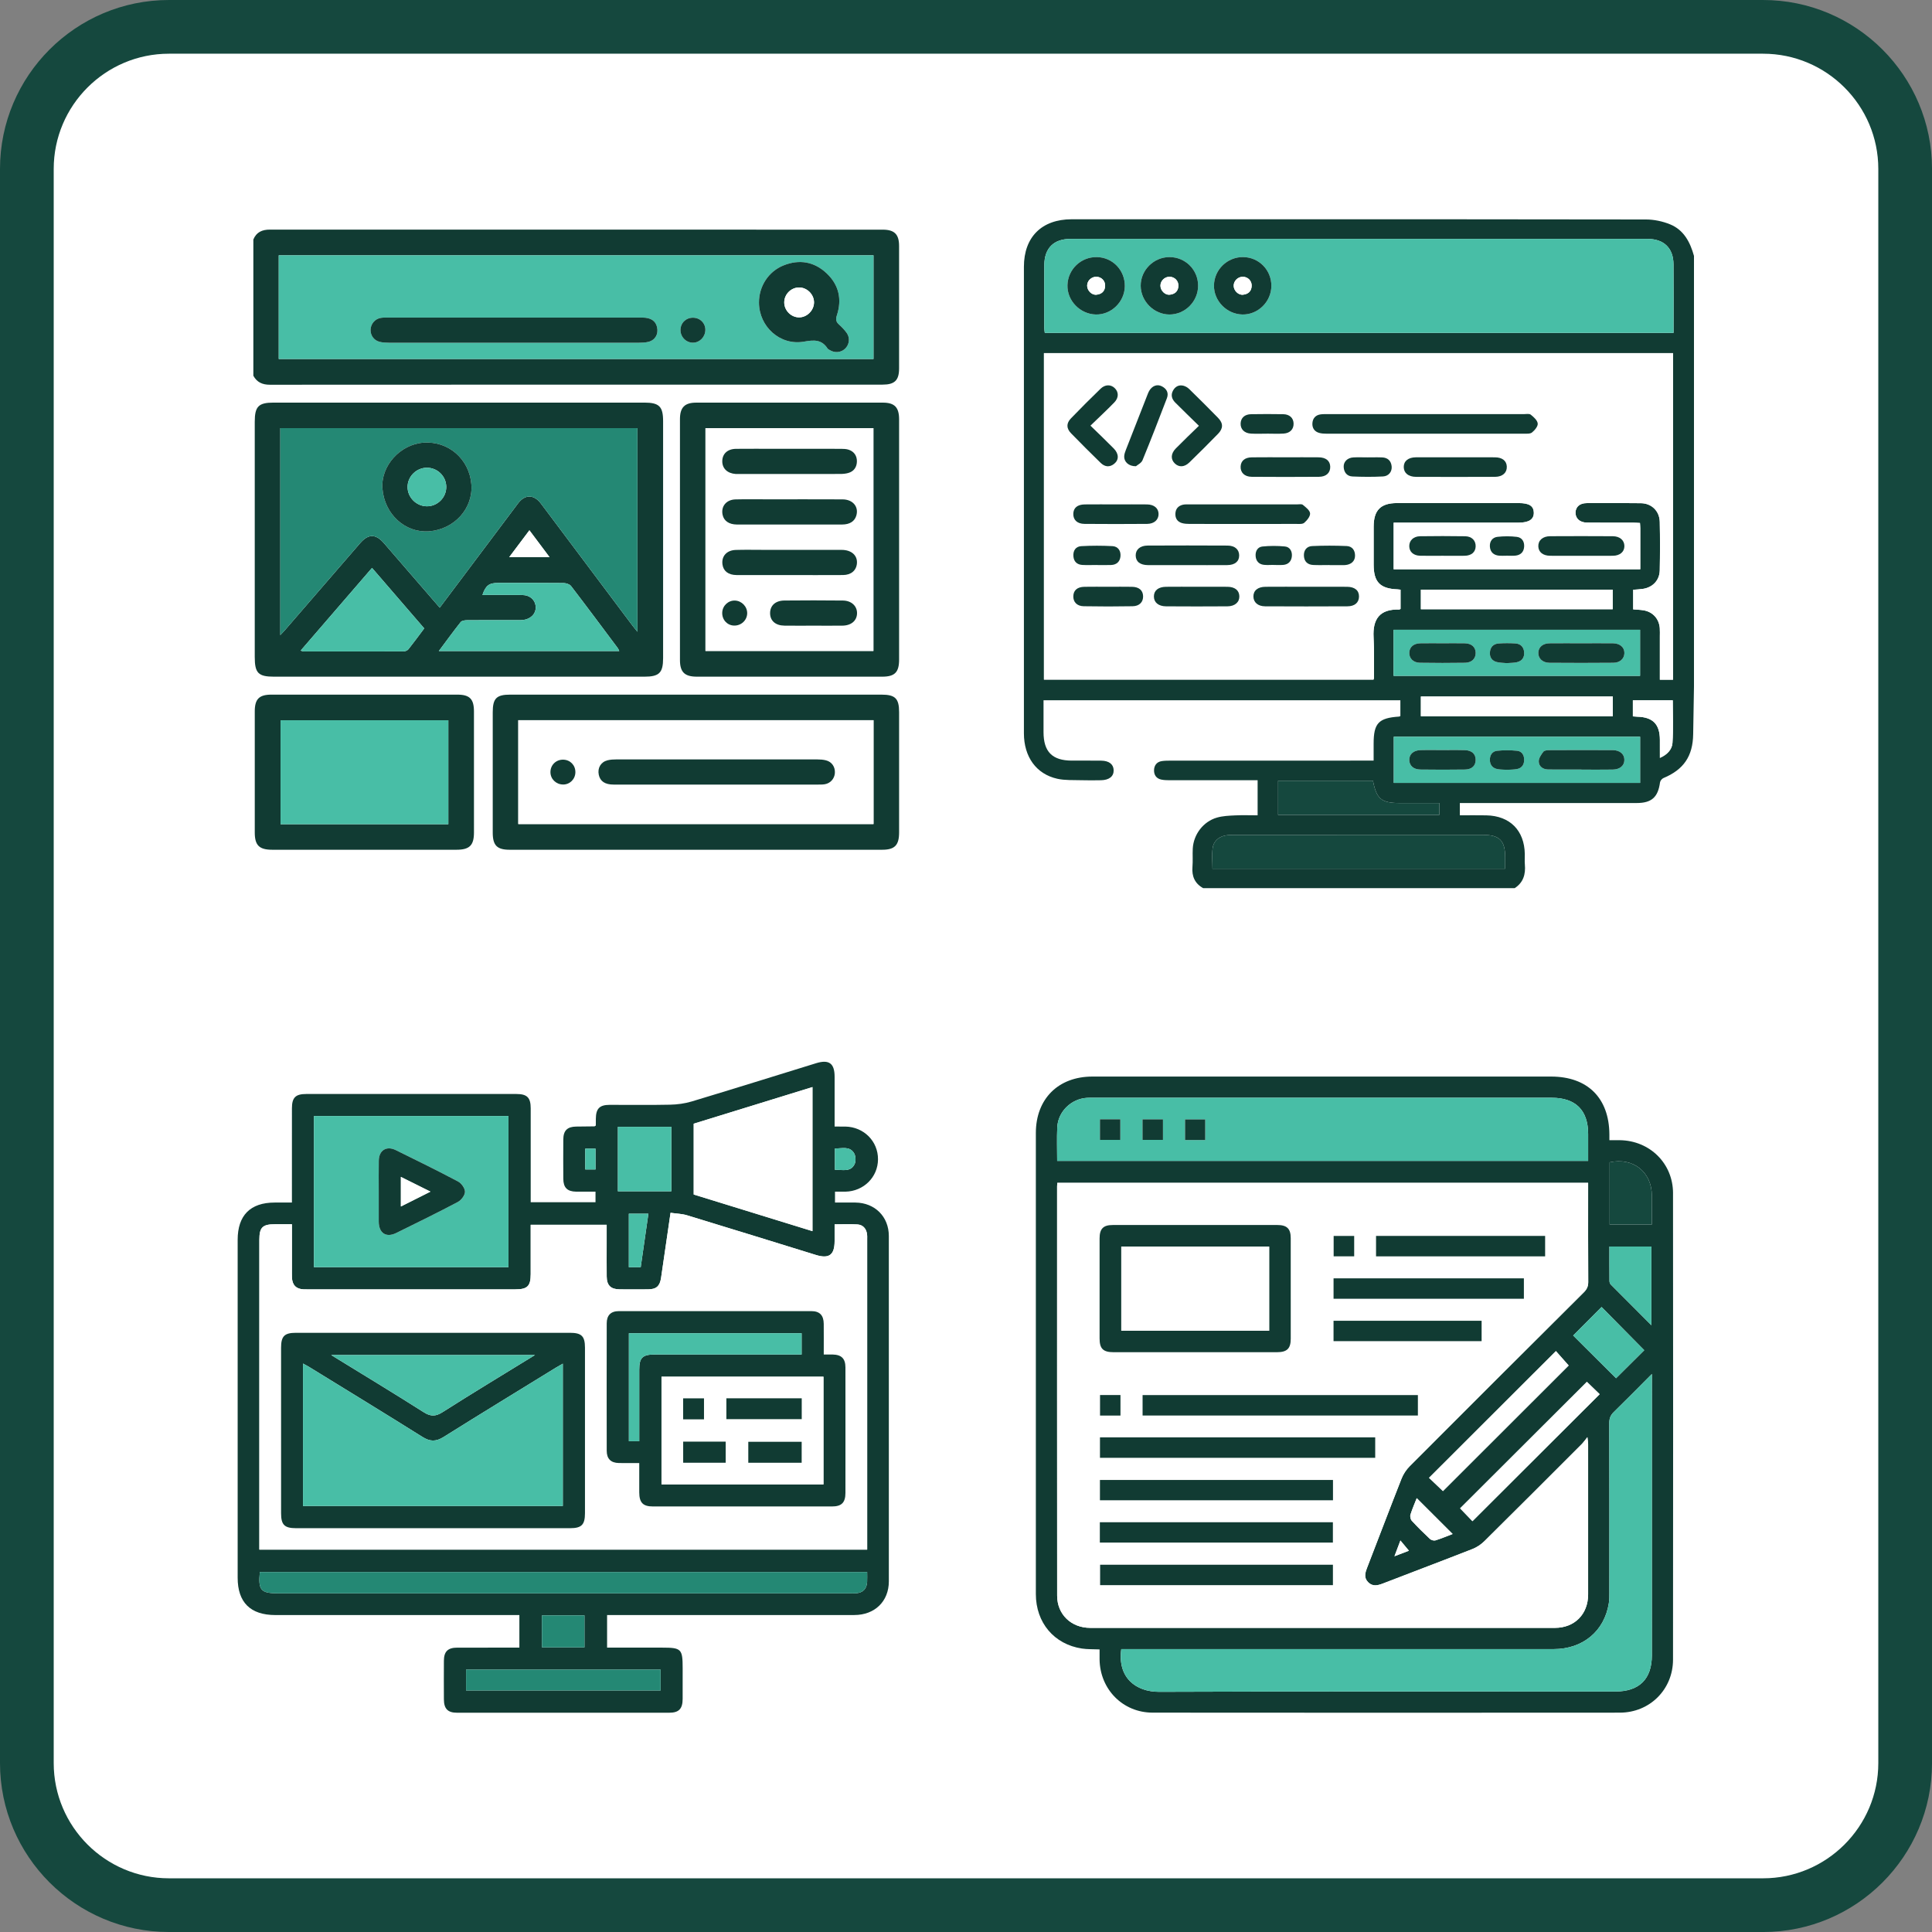 <?xml version="1.0" encoding="UTF-8"?>
<svg id="Layer_2" data-name="Layer 2" xmlns="http://www.w3.org/2000/svg" viewBox="0 0 1223.06 1223.06">
  <rect x="0" y="0" width="1223.06" height="1223.06" fill="#808080" stroke="none"/>
  <defs>
    <style>
      .cls-1 {
        fill: #248874;
      }

      .cls-1, .cls-2, .cls-3, .cls-4, .cls-5, .cls-6 {
        stroke-width: 0px;
      }

      .cls-2 {
        fill: #113b33;
      }

      .cls-4 {
        fill: #48bea6;
      }

      .cls-5 {
        fill: #fff;
      }

      .cls-6 {
        fill: #15483e;
      }
    </style>
  </defs>
  <g id="Layer_5" data-name="Layer 5">
    <g>
      <g>
        <rect class="cls-5" x="17" y="17" width="1189.06" height="1189.06" rx="89.96" ry="89.96"/>
        <path class="cls-6" d="M1116.11,1223.06H106.96c-58.98,0-106.96-47.98-106.96-106.96V106.96C0,47.98,47.98,0,106.96,0h1009.15c58.98,0,106.96,47.98,106.96,106.96v1009.15c0,58.98-47.98,106.96-106.96,106.96ZM106.96,34c-40.23,0-72.96,32.73-72.96,72.96v1009.15c0,40.23,32.73,72.96,72.96,72.96h1009.15c40.23,0,72.96-32.73,72.96-72.96V106.96c0-40.23-32.73-72.96-72.96-72.96H106.96Z"/>
      </g>
      <g>
        <g>
          <path class="cls-2" d="M1059.12,755.35c-.02-18.88-14.75-33.29-33.69-33.55-2.16-.03-4.33-.01-6.6-.01v-3.62c-.14-23.08-13.81-36.65-36.95-36.65-96.77-.01-193.55-.01-290.33,0-21.61,0-35.78,14.14-35.8,35.69-.02,29.5,0,59,0,88.5,0,67.81-.02,135.62,0,203.43.01,18.11,11.55,31.79,29.12,34.47,3.55.54,7.2.38,11.22.56,0,2.44-.03,4.39,0,6.35.25,18.89,14.7,33.66,33.57,33.67,98.6.09,197.2.09,295.8.01,18.91-.02,33.64-14.69,33.65-33.56.09-98.43.09-196.86,0-295.29ZM1018.84,789.11h26.58v49.85c-8.93-8.94-17.32-17.31-25.66-25.73-.52-.53-.88-1.47-.88-2.22-.07-7.24-.04-14.47-.04-21.9ZM1013.88,827.41c8.62,8.73,17.91,18.13,27.01,27.35-5.86,5.82-11.97,11.9-17.84,17.73-9-8.96-18.28-18.21-27.15-27.04,5.79-5.81,11.95-11.99,17.98-18.04ZM913.46,943.93c-2.94-2.81-5.96-5.68-8.81-8.39,26.85-26.82,53.56-53.5,80.32-80.23,2.66,3.01,5.5,6.2,8.08,9.12-26,25.98-52.78,52.72-79.59,79.5ZM919.59,971.1c-3.25,1.24-6.97,2.82-10.81,4.03-1.01.31-2.72-.13-3.51-.87-3.98-3.71-7.85-7.54-11.53-11.54-.79-.85-1.19-2.74-.84-3.87,1.16-3.7,2.74-7.28,3.97-10.44,7.49,7.47,15.02,14.99,22.72,22.69ZM1004.58,874.78c2.43,2.35,5.43,5.25,8.09,7.82-26.83,26.79-53.62,53.53-80.53,80.39-2.43-2.53-5.32-5.53-7.81-8.12,26.66-26.61,53.45-53.34,80.25-80.09ZM669.3,713.67c.46-9.96,8.81-18.06,18.8-18.68,1.4-.09,2.8-.05,4.2-.05h289.97c15.17,0,23.1,7.87,23.11,22.92.01,5.58,0,11.16,0,17.05h-336.14c0-7.28-.26-14.28.06-21.24ZM690.22,1030.53c-12.12,0-20.99-8.54-20.99-20.37-.06-86.4-.03-172.8-.03-259.2,0-.56.07-1.11.13-2.14h336.05v4.01c0,19.57-.05,39.14.06,58.72.02,2.75-.85,4.63-2.77,6.54-36.79,36.63-73.54,73.29-110.2,110.05-2.19,2.19-4.07,5.01-5.21,7.89-7.37,18.7-14.47,37.51-21.74,56.25-1.28,3.29-2.28,6.43.57,9.33,2.82,2.87,5.98,2.14,9.32.85,18.9-7.3,37.86-14.44,56.73-21.84,2.76-1.09,5.46-2.89,7.57-4.98,20.59-20.37,41.06-40.86,61.54-61.35,1.08-1.08,1.95-2.38,3.66-4.48.25,2.33.46,3.33.46,4.33.02,31.74.04,63.47,0,95.21-.02,12.56-8.55,21.17-21.06,21.18-98.03.03-196.06.03-294.09,0ZM891.92,981.69c-2.29.88-5.17,1.98-9.15,3.5,1.49-3.95,2.57-6.83,3.76-9.97,1.88,2.26,3.52,4.23,5.39,6.47ZM1045.73,875.1c0,57.6,0,115.21-.01,172.82,0,15.01-7.97,22.9-23.14,22.9-96.23,0-192.45-.19-288.68.2-14.83.06-26.57-8.94-24.07-27.05h5.18c89.5,0,179,.01,268.5,0,18.54,0,32.2-11.37,34.97-29.08.37-2.33.33-4.73.33-7.1.02-35.66.05-71.31-.05-106.97,0-2.89.8-4.92,2.87-6.94,7.81-7.61,15.45-15.4,24.1-24.08v5.31ZM1045.73,775.15h-26.75v-39.35c14.8-3.31,26.68,6.07,26.74,21.04.03,5.99.01,11.99.01,18.31Z"/>
          <path class="cls-5" d="M1004.91,909.81c-1.71,2.1-2.58,3.4-3.66,4.48-20.48,20.49-40.95,40.98-61.54,61.35-2.11,2.09-4.81,3.89-7.57,4.98-18.87,7.4-37.83,14.54-56.73,21.84-3.34,1.29-6.5,2.02-9.32-.85-2.85-2.9-1.85-6.04-.57-9.33,7.27-18.74,14.37-37.55,21.74-56.25,1.14-2.88,3.02-5.7,5.21-7.89,36.66-36.76,73.41-73.42,110.2-110.05,1.92-1.91,2.79-3.79,2.77-6.54-.11-19.58-.06-39.15-.06-58.72v-4.01h-336.05c-.06,1.03-.13,1.58-.13,2.14,0,86.4-.03,172.8.03,259.2,0,11.83,8.87,20.37,20.99,20.37,98.03.03,196.06.03,294.09,0,12.51,0,21.04-8.62,21.06-21.18.04-31.74.02-63.47,0-95.21,0-1-.21-2-.46-4.33ZM870.58,922.88h-174.24v-12.95h174.24v12.95ZM696.38,896.13v-13h12.94v13h-12.94ZM897.6,896.1h-174.28v-12.94h174.28v12.94ZM871.11,782.4h107.04v12.94h-107.04v-12.94ZM844.27,782.42h13v12.9h-13v-12.9ZM844.21,809.26h120.49v12.92h-120.49v-12.92ZM844.2,836.12h93.74v12.9h-93.74v-12.9ZM696.1,783.96c.01-6.08,2.32-8.46,8.3-8.46,34.74-.03,69.47-.02,104.21-.01,6.09.01,8.48,2.33,8.49,8.29.03,21.25.03,42.51.01,63.76-.01,6.2-2.37,8.47-8.74,8.48-17.36.02-34.73,0-52.1,0s-34.18.01-51.26,0c-6.65,0-8.91-2.2-8.91-8.72-.02-21.11-.02-42.22,0-63.34ZM696.26,963.66h147.53v12.87h-147.53v-12.87ZM843.81,1003.48h-147.38v-12.92h147.38v12.92ZM843.85,949.75h-147.53v-12.85h147.53v12.85Z"/>
          <path class="cls-4" d="M1045.73,869.79v5.31c0,57.6,0,115.21-.01,172.82,0,15.01-7.97,22.9-23.14,22.9-96.23,0-192.45-.19-288.68.2-14.83.06-26.57-8.94-24.07-27.05h5.18c89.5,0,179,.01,268.5,0,18.54,0,32.2-11.37,34.97-29.08.37-2.33.33-4.73.33-7.1.02-35.66.05-71.31-.05-106.97,0-2.89.8-4.92,2.87-6.94,7.81-7.61,15.45-15.4,24.1-24.08Z"/>
          <path class="cls-4" d="M1005.38,717.86c-.01-15.05-7.94-22.92-23.11-22.92h-289.97c-1.4,0-2.8-.04-4.2.05-9.99.62-18.34,8.72-18.8,18.68-.32,6.96-.06,13.96-.06,21.24h336.14c0-5.89.01-11.47,0-17.05ZM709.22,721.62h-12.89v-13.05h12.89v13.05ZM736.22,721.61h-12.95v-13h12.95v13ZM762.97,721.7h-12.77v-13.05h12.77v13.05Z"/>
          <path class="cls-5" d="M993.05,864.43c-26,25.98-52.78,52.72-79.59,79.5-2.94-2.81-5.96-5.68-8.81-8.39,26.85-26.82,53.56-53.5,80.32-80.23,2.66,3.01,5.5,6.2,8.08,9.12Z"/>
          <path class="cls-5" d="M1012.67,882.6c-26.83,26.79-53.62,53.53-80.53,80.39-2.43-2.53-5.32-5.53-7.81-8.12,26.66-26.61,53.45-53.34,80.25-80.09,2.43,2.35,5.43,5.25,8.09,7.82Z"/>
          <path class="cls-4" d="M1040.89,854.76c-5.86,5.82-11.97,11.9-17.84,17.73-9-8.96-18.28-18.21-27.15-27.04,5.79-5.81,11.95-11.99,17.98-18.04,8.62,8.73,17.91,18.13,27.01,27.35Z"/>
          <path class="cls-6" d="M1045.73,775.15h-26.75v-39.35c14.8-3.31,26.68,6.07,26.74,21.04.03,5.99.01,11.99.01,18.31Z"/>
          <path class="cls-4" d="M1045.42,789.11v49.85c-8.93-8.94-17.32-17.31-25.66-25.73-.52-.53-.88-1.47-.88-2.22-.07-7.24-.04-14.47-.04-21.9h26.58Z"/>
          <path class="cls-5" d="M919.59,971.1c-3.25,1.24-6.97,2.82-10.81,4.03-1.01.31-2.72-.13-3.51-.87-3.98-3.71-7.85-7.54-11.53-11.54-.79-.85-1.19-2.74-.84-3.87,1.16-3.7,2.74-7.28,3.97-10.44,7.49,7.47,15.02,14.99,22.72,22.69Z"/>
          <path class="cls-5" d="M891.92,981.69c-2.29.88-5.17,1.98-9.15,3.5,1.49-3.95,2.57-6.83,3.76-9.97,1.88,2.26,3.52,4.23,5.39,6.47Z"/>
          <path class="cls-2" d="M817.1,783.78c-.01-5.96-2.4-8.28-8.49-8.29-34.74-.01-69.47-.02-104.21.01-5.98,0-8.29,2.38-8.3,8.46-.02,21.12-.02,42.23,0,63.34,0,6.52,2.26,8.72,8.91,8.72,17.08.02,34.17,0,51.26,0s34.74.01,52.1,0c6.37-.01,8.73-2.28,8.74-8.48.02-21.25.02-42.51-.01-63.76ZM803.45,842.43h-93.62v-53.27h93.62v53.27Z"/>
          <rect class="cls-2" x="696.34" y="909.93" width="174.24" height="12.95"/>
          <rect class="cls-2" x="723.32" y="883.16" width="174.28" height="12.94"/>
          <rect class="cls-2" x="696.43" y="990.56" width="147.38" height="12.92"/>
          <rect class="cls-2" x="696.32" y="936.9" width="147.53" height="12.85"/>
          <rect class="cls-2" x="696.26" y="963.66" width="147.53" height="12.87"/>
          <rect class="cls-2" x="844.21" y="809.26" width="120.49" height="12.92"/>
          <rect class="cls-2" x="871.11" y="782.4" width="107.04" height="12.94"/>
          <rect class="cls-2" x="844.2" y="836.12" width="93.74" height="12.9"/>
          <rect class="cls-2" x="844.27" y="782.42" width="13" height="12.9"/>
          <rect class="cls-2" x="696.38" y="883.13" width="12.94" height="13"/>
          <rect class="cls-2" x="750.2" y="708.65" width="12.77" height="13.05"/>
          <rect class="cls-2" x="723.27" y="708.61" width="12.95" height="13"/>
          <rect class="cls-2" x="696.33" y="708.57" width="12.89" height="13.05"/>
          <rect class="cls-5" x="709.83" y="789.16" width="93.62" height="53.27"/>
        </g>
        <g>
          <path class="cls-2" d="M562.68,782.46c-.01-12.3-8.87-21.04-21.15-21.18-4.26-.05-8.52,0-12.93,0v-6.89c2.37,0,4.49.04,6.61,0,11.53-.25,20.53-9.18,20.61-20.43.09-11.46-8.96-20.56-20.68-20.78-2.21-.04-4.43-.01-6.79-.01,0-10.98.01-21.29,0-31.59-.01-8.44-3.56-11.03-11.71-8.51-26.21,8.09-52.39,16.28-78.66,24.19-4.43,1.34-9.2,1.97-13.83,2.07-12.74.28-25.48.08-38.22.1-6.4.02-8.68,2.37-8.73,8.86-.02,1.52-.01,3.05-.01,4.24-.62.39-.74.52-.86.52-3.86.05-7.72.06-11.59.13-5.62.09-8.1,2.53-8.14,8.14-.06,8.31-.06,16.61,0,24.91.04,5.62,2.53,8.08,8.14,8.16,4.09.05,8.19.01,12.25.01v6.67h-41.03v-4.95c0-18.18.01-36.36,0-54.55-.01-6.73-2.29-9.01-9.02-9.01-44.37-.01-88.74-.01-133.11,0-6.75,0-9.01,2.27-9.02,9-.02,18.33-.01,36.65-.01,54.98v4.74c-4.03,0-7.45-.01-10.87,0-15.44,0-23.48,8.09-23.48,23.6v213.89c0,15.65,8.07,23.64,23.88,23.65h154.46v20.62c-13.31,0-26.32-.03-39.33.01-5.94.01-8.41,2.43-8.45,8.27-.05,8.15-.04,16.32,0,24.48.03,5.93,2.45,8.45,8.27,8.45,44.8.03,89.61.03,134.41,0,6.08,0,8.43-2.47,8.46-8.71.03-6.44.01-12.88.01-19.32,0-12.39-.78-13.18-13.02-13.18h-34.82v-20.62h5.34c50.38,0,100.77.01,151.15-.02,12.95,0,21.87-8.64,21.88-21.32.04-72.87.04-145.74-.01-218.61ZM528.53,727.04c4.44.08,9.29-1.67,12.11,2.93,1.11,1.8,1.29,5.18.34,7.06-2.59,5.17-7.71,3.39-12.45,3.53v-13.52ZM439.15,711.36c24.95-7.7,49.9-15.39,75.19-23.19v91.22c-25.29-7.81-50.24-15.5-75.19-23.2v-44.83ZM391.15,713.34h33.85v40.8h-33.85v-40.8ZM410.47,768.35c-1.63,11.38-3.24,22.52-4.87,33.89h-7.51v-33.89h12.38ZM370.5,740.33v-13.19h6.5v13.19h-6.5ZM198.74,706.51h123.15v95.69h-123.15v-95.69ZM164.19,784.87c0-7.88,1.98-9.85,9.89-9.86,3.4-.01,6.81,0,10.72,0v27.65c0,2-.05,4.01.02,6.01.17,4.84,2.66,7.38,7.45,7.55,2.86.09,5.73.02,8.59.02h125.38c7.63,0,9.71-2.06,9.72-9.62.01-10.3,0-20.61,0-31.26h48.1v12.14c0,6.88-.04,13.75.02,20.62.05,5.59,2.55,8.05,8.19,8.11,6.01.05,12.02.05,18.03,0,5.23-.06,7.42-2.03,8.2-7.34,1.97-13.44,3.91-26.88,5.99-41.12,3.6.52,7.19.58,10.49,1.59,27.2,8.26,54.35,16.7,81.52,25.09,8.35,2.58,11.84,0,11.85-8.76.01-3.41,0-6.81,0-10.63,5.03,0,9.72-.22,14.38.07,3.56.22,5.62,2.58,6.16,6.11.15.98.08,2,.08,3v196.75H164.19v-196.12ZM418.18,1056.94v13.23h-123.13v-13.23h123.13ZM343.08,1042.86v-20.24h26.92v20.24h-26.92ZM548.94,1001.45c-.23,4.52-2.78,6.99-7.37,7.2-1.29.06-2.58,0-3.86,0-120.49.01-240.97.01-361.46.01-11.16,0-12.86-1.91-11.77-13.48h384.48c0,2.29.08,4.28-.02,6.26Z"/>
          <path class="cls-5" d="M548.89,781.24c-.54-3.53-2.6-5.89-6.16-6.11-4.66-.29-9.35-.07-14.38-.07,0,3.82.01,7.22,0,10.63-.01,8.76-3.5,11.34-11.85,8.76-27.17-8.39-54.32-16.83-81.52-25.09-3.3-1.01-6.89-1.07-10.49-1.59-2.08,14.24-4.02,27.68-5.99,41.12-.78,5.31-2.97,7.28-8.2,7.34-6.01.05-12.02.05-18.03,0-5.64-.06-8.14-2.52-8.19-8.11-.06-6.87-.02-13.74-.02-20.62v-12.14h-48.1c0,10.65.01,20.96,0,31.26-.01,7.56-2.09,9.62-9.72,9.62h-125.38c-2.86,0-5.73.07-8.59-.02-4.79-.17-7.28-2.71-7.45-7.55-.07-2-.02-4.01-.02-6.01v-27.65c-3.91,0-7.32-.01-10.72,0-7.91.01-9.89,1.98-9.89,9.86v196.12h384.78v-196.75c0-1,.07-2.02-.08-3ZM370.32,957.94c-.01,7.32-2.15,9.48-9.42,9.49h-173.48c-7.34-.01-9.48-2.14-9.48-9.42-.01-34.93-.01-69.86-.01-104.79.01-7.35,2.12-9.48,9.41-9.48,57.83-.01,115.66-.01,173.49,0,7.33,0,9.48,2.13,9.49,9.4v104.8ZM535.21,945.07c-.01,6.17-2.42,8.6-8.56,8.6-37.76.02-75.53.02-113.29,0-6.34,0-8.65-2.41-8.68-8.91-.02-5.99,0-11.98,0-18.57-4.68,0-8.8.07-12.93-.02-5.05-.11-7.65-2.66-7.66-7.75-.05-26.89-.05-53.79,0-80.69.01-5.09,2.61-7.71,7.68-7.72,40.63-.04,81.26-.04,121.88,0,5.27.01,7.76,2.64,7.82,8.04.06,6.27.01,12.55.01,19.43,2.03,0,3.82-.03,5.61,0,5.6.11,8.1,2.56,8.12,8.18.05,14.6.01,29.19.01,43.78,0,11.88.03,23.76-.01,35.63Z"/>
          <path class="cls-4" d="M198.74,706.51v95.69h123.15v-95.69h-123.15ZM289.88,760.9c-12.88,6.81-25.97,13.24-39.05,19.66-6.38,3.14-10.98.09-11.05-7.15-.05-6.44,0-12.89,0-19.33s-.08-12.88.03-19.32c.11-6.59,4.87-9.57,10.81-6.65,13.21,6.49,26.42,12.98,39.42,19.87,2.12,1.12,4.37,4.3,4.34,6.5-.03,2.21-2.35,5.29-4.49,6.42Z"/>
          <path class="cls-1" d="M548.94,1001.45c-.23,4.52-2.78,6.99-7.37,7.2-1.29.06-2.58,0-3.86,0-120.49.01-240.97.01-361.46.01-11.16,0-12.86-1.91-11.77-13.48h384.48c0,2.29.08,4.28-.02,6.26Z"/>
          <path class="cls-5" d="M514.34,688.17v91.22c-25.29-7.81-50.24-15.5-75.19-23.2v-44.83c24.95-7.7,49.9-15.39,75.19-23.19Z"/>
          <rect class="cls-1" x="295.05" y="1056.94" width="123.13" height="13.23"/>
          <rect class="cls-4" x="391.15" y="713.34" width="33.85" height="40.8"/>
          <rect class="cls-1" x="343.08" y="1022.62" width="26.92" height="20.24"/>
          <path class="cls-4" d="M410.47,768.35c-1.63,11.38-3.24,22.52-4.87,33.89h-7.51v-33.89h12.38Z"/>
          <path class="cls-4" d="M540.98,737.03c-2.59,5.17-7.71,3.39-12.45,3.53v-13.52c4.44.08,9.29-1.67,12.11,2.93,1.11,1.8,1.29,5.18.34,7.06Z"/>
          <rect class="cls-4" x="370.5" y="727.14" width="6.5" height="13.19"/>
          <path class="cls-2" d="M360.83,843.74c-57.83-.01-115.66-.01-173.49,0-7.29,0-9.4,2.13-9.41,9.48,0,34.93,0,69.86.01,104.79,0,7.28,2.14,9.41,9.48,9.42h173.48c7.27-.01,9.41-2.17,9.42-9.49v-104.8c-.01-7.27-2.16-9.4-9.49-9.4ZM338.64,857.82c-20.1,12.37-39.42,24.03-58.45,36.14-4.5,2.86-7.59,2.84-12.08-.02-19.03-12.1-38.36-23.76-58.44-36.12h128.97ZM356.29,953.38h-164.48v-90.17c1.59.87,2.89,1.52,4.13,2.29,23.85,14.68,47.77,29.27,71.49,44.15,4.76,2.99,8.52,3.08,13.32.08,23.61-14.8,47.41-29.31,71.14-43.92,1.31-.8,2.66-1.55,4.4-2.55v90.12Z"/>
          <path class="cls-2" d="M535.21,865.66c-.02-5.62-2.52-8.07-8.12-8.18-1.79-.03-3.58,0-5.61,0,0-6.88.05-13.16-.01-19.43-.06-5.4-2.55-8.03-7.82-8.04-40.62-.04-81.25-.04-121.88,0-5.07.01-7.67,2.63-7.68,7.72-.05,26.9-.05,53.8,0,80.69.01,5.09,2.61,7.64,7.66,7.75,4.13.09,8.25.02,12.93.02,0,6.59-.02,12.58,0,18.57.03,6.5,2.34,8.91,8.68,8.91,37.76.02,75.53.02,113.29,0,6.14,0,8.55-2.43,8.56-8.6.04-11.87.01-23.75.01-35.63,0-14.59.04-29.18-.01-43.78ZM404.68,867.07c-.01,13.59,0,27.18,0,40.77v4.54h-6.56v-68.36h109.35v13.46h-4.69c-29.47,0-58.93-.01-88.39,0-7.64,0-9.71,2.04-9.71,9.59ZM521.3,939.71h-102.54v-68.19h102.54v68.19Z"/>
          <path class="cls-2" d="M290.03,747.98c-13-6.89-26.21-13.38-39.42-19.87-5.94-2.92-10.7.06-10.81,6.65-.11,6.44-.03,12.88-.03,19.32s-.04,12.89,0,19.33c.07,7.24,4.67,10.29,11.05,7.15,13.08-6.42,26.17-12.85,39.05-19.66,2.14-1.13,4.46-4.21,4.49-6.42.03-2.2-2.22-5.38-4.34-6.5ZM253.78,763.76v-18.71c6.1,3.04,11.92,5.95,18.7,9.32-6.69,3.36-12.48,6.27-18.7,9.39Z"/>
          <path class="cls-4" d="M356.29,863.26v90.12h-164.48v-90.17c1.59.87,2.89,1.52,4.13,2.29,23.85,14.68,47.77,29.27,71.49,44.15,4.76,2.99,8.52,3.08,13.32.08,23.61-14.8,47.41-29.31,71.14-43.92,1.31-.8,2.66-1.55,4.4-2.55Z"/>
          <path class="cls-4" d="M338.64,857.82c-20.1,12.37-39.42,24.03-58.45,36.14-4.5,2.86-7.59,2.84-12.08-.02-19.03-12.1-38.36-23.76-58.44-36.12h128.97Z"/>
          <path class="cls-5" d="M418.76,871.52v68.19h102.54v-68.19h-102.54ZM432.46,885.23h13.21v13.29h-13.21v-13.29ZM459.4,925.99h-26.91v-13.36h26.91v13.36ZM507.5,926h-33.79v-13.27h33.79v13.27ZM507.54,898.4h-47.71v-13.2h47.71v13.2Z"/>
          <path class="cls-4" d="M507.47,844.02v13.46h-4.69c-29.47,0-58.93-.01-88.39,0-7.64,0-9.71,2.04-9.71,9.59-.01,13.59,0,27.18,0,40.77v4.54h-6.56v-68.36h109.35Z"/>
          <path class="cls-5" d="M272.48,754.37c-6.69,3.36-12.48,6.27-18.7,9.39v-18.71c6.1,3.04,11.92,5.95,18.7,9.32Z"/>
          <rect class="cls-2" x="459.83" y="885.2" width="47.71" height="13.2"/>
          <rect class="cls-2" x="473.71" y="912.73" width="33.79" height="13.27"/>
          <rect class="cls-2" x="432.49" y="912.63" width="26.91" height="13.36"/>
          <rect class="cls-2" x="432.46" y="885.23" width="13.21" height="13.29"/>
        </g>
        <g>
          <path class="cls-2" d="M1057.21,142c-4.71-1.91-10.09-3.05-15.17-3.06-88.63-.18-177.26-.13-265.89-.13-32.58,0-65.16-.01-97.74,0-18.9.01-30.22,11.25-30.22,30.06-.01,98.45-.01,196.9,0,295.35,0,14.87,7.8,25.82,21.15,28.78,4.91,1.09,10.14.76,15.23.92,4.14.13,8.29.08,12.43.01,5.2-.1,8.1-2.46,8-6.36-.1-3.75-2.89-5.97-7.88-6.03-6.21-.08-12.42-.01-18.63-.03-12.35-.04-17.87-5.61-17.88-18.01v-20.19h225.9v9.99c-.35.15-.59.32-.83.34-12.98.87-16.09,4.18-16.1,17.11v10.76h-5.7c-41,0-82,0-123.01.02-1.79,0-3.6.02-5.36.28-3.23.47-4.86,2.75-4.94,5.73-.09,3,1.44,5.35,4.63,5.99,1.6.33,3.28.39,4.93.4,16.98.02,33.96.01,50.94.01h5.07v22.2c-4.82,0-9.59-.18-14.34.05-3.83.18-7.78.35-11.42,1.4-8.64,2.49-14.81,10.65-15.3,19.62-.2,3.86.13,7.75-.19,11.59-.49,5.98,1.49,10.51,6.8,13.46h197.18c5.49-3.56,7-8.79,6.45-14.98-.2-2.19,0-4.42-.04-6.63-.25-14.95-9.4-24.18-24.34-24.49-5.5-.11-10.99-.02-16.78-.02v-7.77h4.74c35.74,0,71.49.01,107.24-.01,9.43,0,13.5-3.71,14.74-13.05.13-1.02,1.21-2.35,2.18-2.76,12.79-5.33,18.6-13.83,18.81-27.74.16-10.06.34-20.11.51-30.17V162.01c-2.41-8.69-6.42-16.45-15.17-20.01ZM882.22,427.85v-29.15h156.03v29.15h-156.03ZM899.49,385.68v-12.38h121.43v12.38h-121.43ZM1021,440.93v12.49h-121.51v-12.49h121.51ZM809.1,494.26h60.07c2.25,11.59,5.33,14.11,17.08,14.11h24.95v7.49h-102.1v-21.6ZM938.81,528.53c10.49,0,14.04,3.61,14.05,14.23v7.18h-185.3c0-4.47-.48-8.9.13-13.18.58-4.07,3.54-6.82,7.66-7.77,1.85-.42,3.83-.44,5.75-.44,52.57-.02,105.14-.02,157.71-.02ZM1038.28,495.62h-155.95v-29.23h155.95v29.23ZM1058.76,470.38c-.28,4.06-3.29,7.39-7.96,9.4,0-4.13.01-7.8-.01-11.46-.03-9.87-4.44-14.36-14.32-14.61-.81-.02-1.61-.11-2.78-.2v-10.19h25.26c0,9.02.42,18.07-.19,27.06ZM1059.11,430.28h-8.33c0-9.19,0-18.26,0-27.33,0-1.79.09-3.6-.05-5.38-.49-5.93-4.48-10.28-10.35-11.23-2.03-.33-4.1-.38-6.48-.58v-12.41c2.07-.18,4.11-.25,6.12-.55,6.27-.95,10.58-5.44,10.7-11.77.2-10.22.22-20.44,0-30.66-.15-6.83-5.12-11.72-11.91-11.82-11.46-.17-22.92-.12-34.38-.05-4.35.03-6.94,2.36-7.04,5.95-.09,3.67,2.64,6.31,7.15,6.37,9.8.13,19.6.04,29.41.06,1.34,0,2.68.12,4.25.19.07,1.3.19,2.38.19,3.45.01,8.53,0,17.06,0,25.86h-156.13v-29.51h79.11c6.59,0,9.76-2.13,9.62-6.43-.12-4.17-3-5.97-9.55-5.97-25.68,0-51.36,0-77.04,0-10.37.01-14.78,4.48-14.8,14.94-.02,8.01-.01,16.02,0,24.03.01,11.04,4.04,15.22,15.08,15.65.55.02,1.09.11,1.95.21v12.17c-.4.2-.64.42-.87.41-12.18-.39-16.85,5.88-16.21,17.56.47,8.54.22,17.12.27,25.68,0,.26-.14.52-.32,1.11h-208.62v-206.68h398.24v206.73ZM1059.44,210.71h-398.03c-.12-1.05-.31-1.96-.32-2.87-.02-13.4-.1-26.79.02-40.19.09-10.58,6.01-16.41,16.51-16.41,121.78-.01,243.56-.01,365.35,0,10.35,0,16.34,5.77,16.44,16.03.13,14.35.03,28.7.03,43.44Z"/>
          <path class="cls-5" d="M660.87,223.55v206.68h208.62c.18-.59.32-.85.32-1.11-.05-8.56.2-17.14-.27-25.68-.64-11.68,4.03-17.95,16.21-17.56.23.01.47-.21.87-.41v-12.17c-.86-.1-1.4-.19-1.95-.21-11.04-.43-15.07-4.61-15.08-15.65-.01-8.01-.02-16.02,0-24.03.02-10.46,4.43-14.93,14.8-14.94,25.68,0,51.36,0,77.04,0,6.55,0,9.43,1.8,9.55,5.97.14,4.3-3.03,6.43-9.62,6.43h-79.11v29.51h156.13c0-8.8.01-17.33,0-25.86,0-1.07-.12-2.15-.19-3.45-1.57-.07-2.91-.19-4.25-.19-9.81-.02-19.61.07-29.41-.06-4.51-.06-7.24-2.7-7.15-6.37.1-3.59,2.69-5.92,7.04-5.95,11.46-.07,22.92-.12,34.38.05,6.79.1,11.76,4.99,11.91,11.82.22,10.22.2,20.44,0,30.66-.12,6.33-4.43,10.82-10.7,11.77-2.01.3-4.05.37-6.12.55v12.41c2.38.2,4.45.25,6.48.58,5.87.95,9.86,5.3,10.35,11.23.14,1.78.05,3.59.05,5.38,0,9.07,0,18.14,0,27.33h8.33v-206.73h-398.24ZM927.19,351.83c-4.69.08-9.38,0-14.07,0s-9.39.08-14.07-.02c-4.27-.09-6.9-2.51-6.91-6.11-.01-3.52,2.65-6.17,6.86-6.23,9.52-.13,19.04-.15,28.55.01,4.22.07,6.71,2.74,6.62,6.39-.09,3.62-2.64,5.87-6.98,5.95ZM964.86,346.16c-.25,3.34-2.25,5.24-5.53,5.58-1.9.2-3.83.04-5.75.04-.01,0-.01.01-.01.02-1.5,0-3.02.11-4.52-.02-3.47-.32-5.63-2.23-5.87-5.74-.23-3.33,1.58-5.82,4.79-6.19,4.04-.46,8.22-.46,12.26.02,3.23.39,4.87,2.95,4.63,6.29ZM792.04,262.21c6.77-.11,13.54-.12,20.3,0,4.06.07,6.49,2.41,6.57,5.93.09,3.53-2.21,6.06-6.24,6.33-3.57.24-7.17.05-10.76.05v.02c-3.32,0-6.64.15-9.94-.04-4.25-.24-6.74-2.81-6.59-6.44.14-3.52,2.55-5.78,6.66-5.85ZM792.48,289.52c7.17-.09,14.35-.03,21.53-.03s13.8-.05,20.7.02c4.7.04,7.32,2.24,7.4,5.97.07,3.78-2.51,6.33-7.1,6.36-14.22.11-28.44.12-42.65,0-4.53-.04-7.15-2.72-6.98-6.48.16-3.63,2.66-5.79,7.1-5.84ZM831.3,357.66c-3.5-.18-5.65-2.14-5.85-5.72-.2-3.59,1.77-6.1,5.21-6.25,7.27-.34,14.58-.33,21.86-.02,3.46.15,5.35,2.66,5.29,6.23-.06,3.36-2.44,5.51-6.25,5.82-.28.02-.55.03-.83.03h-9.1v-.05c-3.44,0-6.89.13-10.33-.04ZM742.54,247.33c1.39-2.6,3.66-3.84,6.53-3.18,1.39.32,2.81,1.2,3.84,2.21,6.12,5.97,12.18,12.01,18.15,18.12,3.36,3.44,3.39,6.69.03,10.14-5.96,6.13-12.02,12.17-18.15,18.12-3.15,3.06-6.58,3.17-9.2.67-2.71-2.59-2.61-6.23.58-9.49,4.62-4.71,9.42-9.26,14.66-14.37-5.34-5.23-10.21-9.9-14.97-14.69-2.09-2.11-3-4.67-1.47-7.53ZM711.68,288.79c.09-1.34.55-2.7,1.05-3.97,4.54-11.69,9.13-23.36,13.72-35.04.3-.77.61-1.54,1.01-2.26,1.84-3.24,5.02-4.52,8.02-2.99,3.09,1.57,4.52,4.2,3.23,7.56-5.03,13.13-10.09,26.25-15.44,39.25-.75,1.84-3.21,2.97-4.17,3.81-4.64.08-7.63-2.91-7.42-6.36ZM678.01,264.81c6.12-6.35,12.37-12.58,18.7-18.71,2.86-2.78,6.42-2.8,8.88-.49,2.67,2.51,2.77,6.12-.2,9.18-4.7,4.83-9.65,9.42-15.07,14.67,5.33,5.21,10.12,9.74,14.74,14.45,3.34,3.4,3.37,7.25.25,9.73-2.98,2.37-5.98,1.89-8.55-.63-6.31-6.16-12.57-12.37-18.71-18.7-3.05-3.13-3.08-6.36-.04-9.5ZM686.77,319.32c6.61-.07,13.23-.02,19.84-.02s12.95-.05,19.43.02c4.56.05,7.34,2.39,7.4,6.02.05,3.62-2.71,6.27-7.2,6.31-13.23.11-26.46.11-39.69,0-4.62-.04-7.15-2.52-7.09-6.32.06-3.81,2.57-5.96,7.31-6.01ZM685.14,357.64c-3.32-.21-5.35-2.11-5.62-5.48-.29-3.55,1.46-6.21,4.96-6.41,6.57-.37,13.18-.37,19.76-.02,3.49.19,5.38,2.9,5.09,6.36-.28,3.42-2.45,5.48-6.02,5.59-3.03.1-6.06.02-9.09.02v-.03c-3.02,0-6.06.15-9.08-.03ZM717.05,383.78c-10.33.19-20.67.19-31.01,0-4.31-.08-6.69-2.72-6.57-6.39.11-3.7,2.5-5.82,6.98-5.91,5.1-.1,10.2-.02,15.3-.02s9.93-.08,14.89.02c4.45.09,6.89,2.24,7,5.91.12,3.66-2.28,6.31-6.59,6.39ZM718.96,351.72c-.07-3.79,2.76-6.33,7.6-6.35,16.84-.08,33.68-.08,50.51.01,4.63.02,7.33,2.46,7.39,6.13.07,3.87-2.66,6.2-7.59,6.23-8.41.06-16.83.02-25.25.02s-16.56.04-24.84-.01c-5.02-.03-7.75-2.2-7.82-6.03ZM777.06,383.84c-12.96.09-25.91.09-38.87,0-4.84-.03-7.72-2.51-7.71-6.25,0-3.79,2.81-6.08,7.73-6.12,6.48-.07,12.96-.02,19.43-.02s12.96-.05,19.44.02c4.7.06,7.35,2.24,7.49,5.93.14,3.74-2.75,6.4-7.51,6.44ZM753.01,331.67c-1.63,0-3.34-.1-4.89-.57-2.85-.88-4.18-3.05-4.03-6,.15-2.98,1.81-4.87,4.66-5.56,1.19-.29,2.47-.23,3.71-.23,22.89-.02,45.78-.02,68.68-.01,1.24.01,2.87-.35,3.63.28,1.85,1.53,4.43,3.46,4.58,5.4.15,1.94-1.95,4.47-3.71,5.99-1.11.96-3.42.69-5.19.7-11.17.05-22.34.03-33.51.03s-22.62.02-33.93-.03ZM800.02,357.56c-3.13-.38-4.91-2.42-5.14-5.5-.24-3.08,1.21-5.77,4.29-6.09,4.71-.49,9.55-.48,14.27-.02,3.09.29,4.62,3.01,4.39,6.03-.23,3.18-2.1,5.36-5.49,5.64-2.04.16-4.11.03-6.16.03v-.04c-2.06,0-4.14.2-6.16-.05ZM853,383.83c-17.37.09-34.73.09-52.1,0-4.57-.02-7.35-2.52-7.42-6.12-.09-3.8,2.73-6.2,7.6-6.24,8.55-.07,17.09-.02,25.63-.02s17.37-.04,26.05.02c4.92.04,7.62,2.34,7.56,6.22-.05,3.73-2.64,6.12-7.32,6.14ZM875.52,301.62c-6.44.34-12.92.3-19.37.01-3.47-.16-5.4-2.65-5.53-6.11-.12-3.28,2.46-5.75,6.14-5.95.53-.03,1.06-.05,1.58-.06.32-.01.65-.01.97-.01.31-.01.61-.01.92-.01,1.87,0,3.73.05,5.61.05.91,0,1.82-.01,2.73-.02,2.12-.03,4.24-.04,6.35.04,3.52.14,5.65,2.05,6.06,5.56.39,3.34-1.79,6.31-5.46,6.5ZM946.46,301.86c-16.68.08-33.36.07-50.03.01-4.87-.02-7.75-2.46-7.78-6.21-.03-3.76,2.84-6.13,7.7-6.16,8.27-.05,16.54-.01,24.81-.01s16.82-.04,25.22.02c4.67.03,7.37,2.22,7.51,5.87.15,3.84-2.65,6.45-7.43,6.48ZM969.84,273.78c-1.16.95-3.42.76-5.18.76-41.65.04-83.29.03-124.93.01-1.51,0-3.06-.09-4.5-.47-3.08-.81-4.6-3.12-4.41-6.15.19-3.04,1.96-5.14,5.13-5.6,1.49-.22,3.03-.16,4.54-.16,20.69-.01,41.37-.01,62.06-.01s41.37,0,62.05.01c1.51,0,3.48-.43,4.44.33,1.87,1.48,4.2,3.57,4.42,5.6.19,1.8-1.9,4.28-3.62,5.68ZM1020.97,339.46c4.51.02,7.33,2.58,7.36,6.2.03,3.65-2.79,6.12-7.29,6.17-6.75.07-13.5.02-20.25.02s-12.95.04-19.42-.02c-4.6-.04-7.38-2.29-7.53-5.9-.15-3.8,2.73-6.45,7.46-6.48,13.22-.07,26.45-.08,39.67.01Z"/>
          <path class="cls-4" d="M1059.41,167.27c-.1-10.26-6.09-16.03-16.44-16.03-121.79-.01-243.57-.01-365.35,0-10.5,0-16.42,5.83-16.51,16.41-.12,13.4-.04,26.79-.02,40.19.01.91.2,1.82.32,2.87h398.03c0-14.74.1-29.09-.03-43.44ZM693.65,199.09c-9.97-.29-18.16-8.79-17.89-18.56.27-10.02,8.51-17.92,18.54-17.78,10.04.14,17.89,8.29,17.77,18.44-.13,9.94-8.62,18.18-18.42,17.9ZM740.38,199.1c-9.83.01-18.22-8.36-18.26-18.21-.03-9.89,8.25-18.13,18.21-18.14,10.06-.01,18.13,8.03,18.14,18.08.01,9.97-8.19,18.25-18.09,18.27ZM786.56,199.09c-9.94-.17-18.2-8.6-18.05-18.41.15-9.96,8.42-18.01,18.41-17.94,10.05.08,18,8.2,17.92,18.3-.07,9.96-8.44,18.22-18.28,18.05Z"/>
          <path class="cls-6" d="M952.86,542.76v7.18h-185.3c0-4.47-.48-8.9.13-13.18.58-4.07,3.54-6.82,7.66-7.77,1.85-.42,3.83-.44,5.75-.44,52.57-.02,105.14-.02,157.71-.02,10.49,0,14.04,3.61,14.05,14.23Z"/>
          <path class="cls-4" d="M882.33,466.39v29.23h155.95v-29.23h-155.95ZM927.33,487.15c-9.37.14-18.75.13-28.12,0-4.4-.06-6.94-2.39-7.05-5.95-.11-3.7,2.53-6.19,7.11-6.33,3.15-.1,6.31-.07,9.47-.05,1.39,0,2.78.02,4.17.02,2.89.01,5.78-.04,8.67-.04,1.94,0,3.87.02,5.81.09,4.43.15,6.79,2.46,6.78,6.16-.01,3.69-2.38,6.02-6.84,6.09ZM960.35,486.84c-2.13.41-4.35.35-6.39.49-2.08-.14-4.02-.1-5.89-.43-3.1-.54-4.81-2.6-4.9-5.7-.09-3.1,1.49-5.59,4.57-5.91,4.19-.43,8.49-.43,12.68,0,3.13.32,4.54,2.89,4.45,5.98-.08,2.92-1.59,5.01-4.52,5.57ZM1020.96,487.17c-6.61.12-13.22.03-19.83.03v-.07c-7.02,0-14.04.07-21.06-.02-3.29-.05-5.9-1.86-5.95-5.09-.03-2.08,1.58-4.39,2.97-6.19.64-.83,2.54-.93,3.87-.94,13.35-.06,26.71-.1,40.07-.01,4.53.04,7.3,2.59,7.28,6.18-.02,3.61-2.77,6.03-7.35,6.11Z"/>
          <path class="cls-4" d="M882.22,398.7v29.15h156.03v-29.15h-156.03ZM927.41,419.57c-9.52.15-19.04.15-28.55-.01-4.22-.07-6.81-2.8-6.7-6.36.1-3.6,2.71-5.88,7.03-5.95,4.69-.09,9.38-.02,14.07-.02s9.38-.07,14.07.02c4.27.08,6.83,2.44,6.85,6.08.02,3.62-2.49,6.18-6.77,6.24ZM960.24,419.22c-1.98.45-4.07.39-6.42.58-1.9-.19-4.13-.17-6.23-.68-3.04-.74-4.61-2.97-4.4-6.1.22-3.3,2.16-5.41,5.45-5.65,3.55-.27,7.14-.25,10.69-.03,3.29.22,5.28,2.22,5.53,5.56.26,3.34-1.39,5.58-4.62,6.32ZM1021.36,419.57c-13.5.12-27,.12-40.49.01-4.41-.04-7.19-2.83-7.02-6.48.16-3.51,2.84-5.81,7.13-5.85,6.75-.08,13.5-.02,20.24-.02s13.23-.06,19.84.01c4.48.05,7.31,2.54,7.27,6.18-.04,3.49-2.73,6.12-6.97,6.15Z"/>
          <path class="cls-6" d="M911.2,508.37v7.49h-102.1v-21.6h60.07c2.25,11.59,5.33,14.11,17.08,14.11h24.95Z"/>
          <rect class="cls-5" x="899.49" y="440.93" width="121.51" height="12.49"/>
          <rect class="cls-5" x="899.49" y="373.3" width="121.43" height="12.38"/>
          <path class="cls-5" d="M1058.76,470.38c-.28,4.06-3.29,7.39-7.96,9.4,0-4.13.01-7.8-.01-11.46-.03-9.87-4.44-14.36-14.32-14.61-.81-.02-1.61-.11-2.78-.2v-10.19h25.26c0,9.02.42,18.07-.19,27.06Z"/>
          <path class="cls-2" d="M973.46,268.1c.19,1.8-1.9,4.28-3.62,5.68-1.16.95-3.42.76-5.18.76-41.65.04-83.29.03-124.93.01-1.51,0-3.06-.09-4.5-.47-3.08-.81-4.6-3.12-4.41-6.15.19-3.04,1.96-5.14,5.13-5.6,1.49-.22,3.03-.16,4.54-.16,20.69-.01,41.37-.01,62.06-.01s41.37,0,62.05.01c1.51,0,3.48-.43,4.44.33,1.87,1.48,4.2,3.57,4.42,5.6Z"/>
          <path class="cls-2" d="M829.35,324.98c.15,1.94-1.95,4.47-3.71,5.99-1.11.96-3.42.69-5.19.7-11.17.05-22.34.03-33.51.03s-22.62.02-33.93-.03c-1.63,0-3.34-.1-4.89-.57-2.85-.88-4.18-3.05-4.03-6,.15-2.98,1.81-4.87,4.66-5.56,1.19-.29,2.47-.23,3.71-.23,22.89-.02,45.78-.02,68.68-.01,1.24.01,2.87-.35,3.63.28,1.85,1.53,4.43,3.46,4.58,5.4Z"/>
          <path class="cls-2" d="M705.31,293.64c-2.98,2.37-5.98,1.89-8.55-.63-6.31-6.16-12.57-12.37-18.71-18.7-3.05-3.13-3.08-6.36-.04-9.5,6.12-6.35,12.37-12.58,18.7-18.71,2.86-2.78,6.42-2.8,8.88-.49,2.67,2.51,2.77,6.12-.2,9.18-4.7,4.83-9.65,9.42-15.07,14.67,5.33,5.21,10.12,9.74,14.74,14.45,3.34,3.4,3.37,7.25.25,9.73Z"/>
          <path class="cls-2" d="M860.32,377.69c-.05,3.73-2.64,6.12-7.32,6.14-17.37.09-34.73.09-52.1,0-4.57-.02-7.35-2.52-7.42-6.12-.09-3.8,2.73-6.2,7.6-6.24,8.55-.07,17.09-.02,25.63-.02s17.37-.04,26.05.02c4.92.04,7.62,2.34,7.56,6.22Z"/>
          <path class="cls-2" d="M771.09,274.62c-5.96,6.13-12.02,12.17-18.15,18.12-3.15,3.06-6.58,3.17-9.2.67-2.71-2.59-2.61-6.23.58-9.49,4.62-4.71,9.42-9.26,14.66-14.37-5.34-5.23-10.21-9.9-14.97-14.69-2.09-2.11-3-4.67-1.47-7.53,1.39-2.6,3.66-3.84,6.53-3.18,1.39.32,2.81,1.2,3.84,2.21,6.12,5.97,12.18,12.01,18.15,18.12,3.36,3.44,3.39,6.69.03,10.14Z"/>
          <path class="cls-2" d="M784.46,351.51c.07,3.87-2.66,6.2-7.59,6.23-8.41.06-16.83.02-25.25.02s-16.56.04-24.84-.01c-5.02-.03-7.75-2.2-7.82-6.03-.07-3.79,2.76-6.33,7.6-6.35,16.84-.08,33.68-.08,50.51.01,4.63.02,7.33,2.46,7.39,6.13Z"/>
          <path class="cls-2" d="M953.89,295.38c.15,3.84-2.65,6.45-7.43,6.48-16.68.08-33.36.07-50.03.01-4.87-.02-7.75-2.46-7.78-6.21-.03-3.76,2.84-6.13,7.7-6.16,8.27-.05,16.54-.01,24.81-.01s16.82-.04,25.22.02c4.67.03,7.37,2.22,7.51,5.87Z"/>
          <path class="cls-2" d="M842.11,295.48c.07,3.78-2.51,6.33-7.1,6.36-14.22.11-28.44.12-42.65,0-4.53-.04-7.15-2.72-6.98-6.48.16-3.63,2.66-5.79,7.1-5.84,7.17-.09,14.35-.03,21.53-.03s13.8-.05,20.7.02c4.7.04,7.32,2.24,7.4,5.97Z"/>
          <path class="cls-2" d="M1028.33,345.66c.03,3.65-2.79,6.12-7.29,6.17-6.75.07-13.5.02-20.25.02s-12.95.04-19.42-.02c-4.6-.04-7.38-2.29-7.53-5.9-.15-3.8,2.73-6.45,7.46-6.48,13.22-.07,26.45-.08,39.67.01,4.51.02,7.33,2.58,7.36,6.2Z"/>
          <path class="cls-2" d="M738.71,252.09c-5.03,13.13-10.09,26.25-15.44,39.25-.75,1.84-3.21,2.97-4.17,3.81-4.64.08-7.63-2.91-7.42-6.36.09-1.34.55-2.7,1.05-3.97,4.54-11.69,9.13-23.36,13.72-35.04.3-.77.61-1.54,1.01-2.26,1.84-3.24,5.02-4.52,8.02-2.99,3.09,1.57,4.52,4.2,3.23,7.56Z"/>
          <path class="cls-2" d="M733.44,325.34c.05,3.62-2.71,6.27-7.2,6.31-13.23.11-26.46.11-39.69,0-4.62-.04-7.15-2.52-7.09-6.32.06-3.81,2.57-5.96,7.31-6.01,6.61-.07,13.23-.02,19.84-.02s12.95-.05,19.43.02c4.56.05,7.34,2.39,7.4,6.02Z"/>
          <path class="cls-2" d="M784.57,377.4c.14,3.74-2.75,6.4-7.51,6.44-12.96.09-25.91.09-38.87,0-4.84-.03-7.72-2.51-7.71-6.25,0-3.79,2.81-6.08,7.73-6.12,6.48-.07,12.96-.02,19.43-.02s12.96-.05,19.44.02c4.7.06,7.35,2.24,7.49,5.93Z"/>
          <path class="cls-2" d="M723.64,377.39c.12,3.66-2.28,6.31-6.59,6.39-10.33.19-20.67.19-31.01,0-4.31-.08-6.69-2.72-6.57-6.39.11-3.7,2.5-5.82,6.98-5.91,5.1-.1,10.2-.02,15.3-.02s9.93-.08,14.89.02c4.45.09,6.89,2.24,7,5.91Z"/>
          <path class="cls-2" d="M934.17,345.88c-.09,3.62-2.64,5.87-6.98,5.95-4.69.08-9.38,0-14.07,0s-9.39.08-14.07-.02c-4.27-.09-6.9-2.51-6.91-6.11-.01-3.52,2.65-6.17,6.86-6.23,9.52-.13,19.04-.15,28.55.01,4.22.07,6.71,2.74,6.62,6.39Z"/>
          <path class="cls-2" d="M818.91,268.14c.09,3.53-2.21,6.06-6.24,6.33-3.57.24-7.17.05-10.76.05v.02c-3.32,0-6.64.15-9.94-.04-4.25-.24-6.74-2.81-6.59-6.44.14-3.52,2.55-5.78,6.66-5.85,6.77-.11,13.54-.12,20.3,0,4.06.07,6.49,2.41,6.57,5.93Z"/>
          <path class="cls-2" d="M857.81,351.9c-.06,3.36-2.44,5.51-6.25,5.82-.28.02-.55.03-.83.03h-9.1v-.05c-3.44,0-6.89.13-10.33-.04-3.5-.18-5.65-2.14-5.85-5.72-.2-3.59,1.77-6.1,5.21-6.25,7.27-.34,14.58-.33,21.86-.02,3.46.15,5.35,2.66,5.29,6.23Z"/>
          <path class="cls-2" d="M875.52,301.62c-6.44.34-12.92.3-19.37.01-3.47-.16-5.4-2.65-5.53-6.11-.12-3.28,2.46-5.75,6.14-5.95.53-.03,1.06-.05,1.58-.06.32-.01.65-.01.97-.01.31-.01.61-.01.92-.01,1.87,0,3.73.05,5.61.05.91,0,1.82-.01,2.73-.02,2.12-.03,4.24-.04,6.35.04,3.52.14,5.65,2.05,6.06,5.56.39,3.34-1.79,6.31-5.46,6.5Z"/>
          <path class="cls-3" d="M868.57,289.52c-.91,0-1.82.02-2.73.02-1.88,0-3.74-.05-5.61-.05,1.87,0,3.74.05,5.61.04.91,0,1.82,0,2.73,0Z"/>
          <path class="cls-2" d="M709.33,352.09c-.28,3.42-2.45,5.48-6.02,5.59-3.03.1-6.06.02-9.09.02v-.03c-3.02,0-6.06.15-9.08-.03-3.32-.21-5.35-2.11-5.62-5.48-.29-3.55,1.46-6.21,4.96-6.41,6.57-.37,13.18-.37,19.76-.02,3.49.19,5.38,2.9,5.09,6.36Z"/>
          <path class="cls-2" d="M817.83,351.98c-.23,3.18-2.1,5.36-5.49,5.64-2.04.16-4.11.03-6.16.03v-.04c-2.06,0-4.14.2-6.16-.05-3.13-.38-4.91-2.42-5.14-5.5-.24-3.08,1.21-5.77,4.29-6.09,4.71-.49,9.55-.48,14.27-.02,3.09.29,4.62,3.01,4.39,6.03Z"/>
          <path class="cls-2" d="M964.86,346.16c-.25,3.34-2.25,5.24-5.53,5.58-1.9.2-3.83.04-5.75.04-.01,0-.01.01-.01.02-1.5,0-3.02.11-4.52-.02-3.47-.32-5.63-2.23-5.87-5.74-.23-3.33,1.58-5.82,4.79-6.19,4.04-.46,8.22-.46,12.26.02,3.23.39,4.87,2.95,4.63,6.29Z"/>
          <path class="cls-2" d="M740.33,162.75c-9.96.01-18.24,8.25-18.21,18.14.04,9.85,8.43,18.22,18.26,18.21,9.9-.02,18.1-8.3,18.09-18.27-.01-10.05-8.08-18.09-18.14-18.08ZM740.5,186.57c-2.98.32-5.85-2.63-5.88-5.66-.04-3.09,2.65-5.74,5.79-5.71,3.2.04,5.72,2.6,5.58,5.82-.15,3.47-2.3,5.21-5.49,5.55Z"/>
          <path class="cls-2" d="M694.3,162.75c-10.03-.14-18.27,7.76-18.54,17.78-.27,9.77,7.92,18.27,17.89,18.56,9.8.28,18.29-7.96,18.42-17.9.12-10.15-7.73-18.3-17.77-18.44ZM694.11,186.57c-3,.31-5.86-2.63-5.89-5.67-.03-3.11,2.65-5.73,5.81-5.7,3.23.04,5.72,2.6,5.58,5.83-.15,3.48-2.31,5.21-5.5,5.54Z"/>
          <path class="cls-2" d="M786.92,162.74c-9.99-.07-18.26,7.98-18.41,17.94-.15,9.81,8.11,18.24,18.05,18.41,9.84.17,18.21-8.09,18.28-18.05.08-10.1-7.87-18.22-17.92-18.3ZM786.88,186.57c-2.99.31-5.87-2.62-5.9-5.66-.03-3.08,2.67-5.73,5.81-5.7,3.22.03,5.73,2.59,5.59,5.81-.15,3.47-2.3,5.21-5.5,5.55Z"/>
          <path class="cls-2" d="M1028.31,481.06c-.02,3.61-2.77,6.03-7.35,6.11-6.61.12-13.22.03-19.83.03v-.07c-7.02,0-14.04.07-21.06-.02-3.29-.05-5.9-1.86-5.95-5.09-.03-2.08,1.58-4.39,2.97-6.19.64-.83,2.54-.93,3.87-.94,13.35-.06,26.71-.1,40.07-.01,4.53.04,7.3,2.59,7.28,6.18Z"/>
          <path class="cls-2" d="M934.17,481.06c-.01,3.69-2.38,6.02-6.84,6.09-9.37.14-18.75.13-28.12,0-4.4-.06-6.94-2.39-7.05-5.95-.11-3.7,2.53-6.19,7.11-6.33,3.15-.1,6.31-.07,9.47-.05,1.39,0,2.78.03,4.17.03,2.89,0,5.78-.05,8.67-.05,1.94,0,3.87.02,5.81.09,4.43.15,6.79,2.46,6.78,6.16Z"/>
          <path class="cls-2" d="M964.87,481.27c-.08,2.92-1.59,5.01-4.52,5.57-2.13.41-4.35.35-6.39.49-2.08-.14-4.02-.1-5.89-.43-3.1-.54-4.81-2.6-4.9-5.7-.09-3.1,1.49-5.59,4.57-5.91,4.19-.43,8.49-.43,12.68,0,3.13.32,4.54,2.89,4.45,5.98Z"/>
          <path class="cls-2" d="M1028.33,413.42c-.04,3.49-2.73,6.12-6.97,6.15-13.5.12-27,.12-40.49.01-4.41-.04-7.19-2.83-7.02-6.48.16-3.51,2.84-5.81,7.13-5.85,6.75-.08,13.5-.02,20.24-.02s13.23-.06,19.84.01c4.48.05,7.31,2.54,7.27,6.18Z"/>
          <path class="cls-2" d="M934.18,413.33c.02,3.62-2.49,6.18-6.77,6.24-9.52.15-19.04.15-28.55-.01-4.22-.07-6.81-2.8-6.7-6.36.1-3.6,2.71-5.88,7.03-5.95,4.69-.09,9.38-.02,14.07-.02s9.38-.07,14.07.02c4.27.08,6.83,2.44,6.85,6.08Z"/>
          <path class="cls-2" d="M960.24,419.22c-1.98.45-4.07.39-6.42.58-1.9-.19-4.13-.17-6.23-.68-3.04-.74-4.61-2.97-4.4-6.1.22-3.3,2.16-5.41,5.45-5.65,3.55-.27,7.14-.25,10.69-.03,3.29.22,5.28,2.22,5.53,5.56.26,3.34-1.39,5.58-4.62,6.32Z"/>
          <path class="cls-5" d="M745.99,181.02c-.15,3.47-2.3,5.21-5.49,5.55-2.98.32-5.85-2.63-5.88-5.66-.04-3.09,2.65-5.74,5.79-5.71,3.2.04,5.72,2.6,5.58,5.82Z"/>
          <path class="cls-5" d="M699.61,181.03c-.15,3.48-2.31,5.21-5.5,5.54-3,.31-5.86-2.63-5.89-5.67-.03-3.11,2.65-5.73,5.81-5.7,3.23.04,5.72,2.6,5.58,5.83Z"/>
          <path class="cls-5" d="M792.38,181.02c-.15,3.47-2.3,5.21-5.5,5.55-2.99.31-5.87-2.62-5.9-5.66-.03-3.08,2.67-5.73,5.81-5.7,3.22.03,5.73,2.59,5.59,5.81Z"/>
        </g>
        <g>
          <path class="cls-2" d="M558.76,145.39c-129.31-.02-258.62,0-387.93-.04-4.87,0-8.52,1.59-10.45,6.28v86.23c2.27,4.13,5.68,5.7,10.45,5.7,129.31-.08,258.61-.07,387.92-.07,7.64,0,10.42-2.75,10.42-10.29.02-25.81.02-51.62,0-77.43,0-7.45-2.91-10.38-10.41-10.38ZM552.97,227.25H176.46v-65.61h376.51v65.61Z"/>
          <path class="cls-2" d="M407.87,254.87h-234.69c-9.52,0-11.91,2.44-11.91,12.13v148.87c0,10.26,2.21,12.51,12.32,12.51h234.28c9.44,0,11.91-2.44,11.91-11.72v-150.07c0-9.26-2.49-11.72-11.91-11.72ZM258.57,410.99c-.62.78-1.99,1.36-3.02,1.36-21.14.07-42.28.04-63.42.02-.36,0-.72-.2-1.8-.5,15.11-17.51,29.96-34.72,45.18-52.35,11.23,13.01,22.07,25.57,33.05,38.29-3.41,4.54-6.61,8.94-9.99,13.18ZM277.8,412.15c4.88-6.54,9.24-12.55,13.85-18.36.69-.88,2.57-1.15,3.9-1.16,10.64-.09,21.27-.05,31.91-.05,1.19,0,2.4.06,3.58-.08,4.92-.55,8.25-3.96,8.09-8.2-.16-4.39-3.53-7.56-8.57-7.64-8.36-.13-16.71-.03-25.15-.03,2.02-5.97,4.21-7.61,9.85-7.61,13.83,0,27.66-.07,41.48.08,1.62.02,3.84.71,4.75,1.88,10.03,13.07,19.86,26.3,29.73,39.5.28.38.42.87.8,1.67h-114.22ZM322.37,352.69c4.4-5.87,8.43-11.23,12.77-17,4.31,5.74,8.33,11.11,12.74,17h-25.51ZM403.52,399.95c-1.22-1.52-2.1-2.54-2.91-3.62-18.84-25.11-37.67-50.22-56.51-75.33-.64-.85-1.26-1.72-1.92-2.55-4.41-5.54-9.91-5.51-14.22.21-10.49,13.91-20.92,27.87-31.38,41.8-5.97,7.96-11.95,15.91-18.2,24.23-7.03-8.11-13.79-15.92-20.54-23.73-4.96-5.73-9.89-11.5-14.88-17.21-5.12-5.86-9.79-5.88-14.95.07-15.87,18.29-31.68,36.63-47.52,54.95-.83.96-1.72,1.87-3.04,3.3v-131.04h226.07v128.92Z"/>
          <path class="cls-2" d="M557.99,439.74c-39.1-.01-78.21,0-117.31,0s-78.47-.01-117.7,0c-8.71,0-11.05,2.37-11.05,11.18,0,25.4-.01,50.81,0,76.21.01,8.07,2.71,10.81,10.73,10.81,78.61.01,157.21.01,235.81,0,7.93,0,10.7-2.86,10.71-10.9v-76.21c0-8.66-2.45-11.09-11.19-11.09ZM552.99,521.67h-224.89v-65.74h224.89v65.74Z"/>
          <path class="cls-2" d="M558.93,254.89c-39.38-.04-78.76-.04-118.14,0-7.38,0-10.34,3.03-10.34,10.48-.03,50.82-.02,101.64,0,152.46,0,7.63,2.93,10.53,10.68,10.54,39.11.02,78.23.02,117.34,0,8.01,0,10.71-2.79,10.71-10.87v-75.44c0-25.54.01-51.08,0-76.63-.01-7.53-2.85-10.53-10.25-10.54ZM552.92,412.1h-106.32v-141.06h106.32v141.06Z"/>
          <path class="cls-2" d="M300.04,450.38c0-7.88-2.7-10.63-10.49-10.64-39.25-.01-78.49-.01-117.74,0-7.76.01-10.53,2.79-10.53,10.61-.02,25.54-.02,51.09,0,76.63,0,8.18,2.81,10.95,11.09,10.96,19.43.01,38.85,0,58.28,0s38.85.01,58.27,0c8.32-.01,11.12-2.75,11.13-10.93.01-25.54.01-51.09-.01-76.63ZM283.82,521.77h-106.22v-65.8h106.22v65.8Z"/>
          <path class="cls-4" d="M176.46,161.64v65.61h376.51v-65.61H176.46ZM410.5,216.39c-1.9.49-3.94.58-5.91.58-52.79.03-105.58.03-158.36,0-1.98,0-4.01-.11-5.91-.58-3.59-.89-5.83-4.07-5.73-7.66.11-3.69,2.8-6.89,6.51-7.49,1.56-.25,3.18-.21,4.77-.21,17.64,0,35.28,0,52.92,0h67.15c13.56,0,27.12,0,40.68.02,5.42,0,8.48,2.09,9.36,6.17.93,4.33-1.21,8.09-5.48,9.18ZM438.75,216.94c-4.42.06-8.07-3.69-7.97-8.18.11-4.41,3.51-7.67,7.98-7.63,4.45.03,7.88,3.49,7.77,7.82-.11,4.39-3.56,7.94-7.78,7.99ZM535.07,220.66c-2.61,2.58-6.68,2.96-9.88.91-.45-.28-1.02-.51-1.29-.92-3.72-5.82-8.62-5.5-14.89-4.38-15.08,2.7-28.48-9.39-28.54-24.71-.04-10.27,5.96-19.68,15.5-23.52,10.05-4.04,19.46-2.43,27.34,5,7.78,7.32,9.79,16.51,6.46,26.62-.85,2.59-.52,4.15,1.43,5.87,1.78,1.58,3.45,3.35,4.83,5.28,2.19,3.09,1.66,7.26-.96,9.85Z"/>
          <path class="cls-1" d="M177.45,271.03v131.04c1.32-1.43,2.21-2.34,3.04-3.3,15.84-18.32,31.65-36.66,47.52-54.95,5.16-5.95,9.83-5.93,14.95-.07,4.99,5.71,9.92,11.48,14.88,17.21,6.75,7.81,13.51,15.62,20.54,23.73,6.25-8.32,12.23-16.27,18.2-24.23,10.46-13.93,20.89-27.89,31.38-41.8,4.31-5.72,9.81-5.75,14.22-.21.66.83,1.28,1.7,1.92,2.55,18.84,25.11,37.67,50.22,56.51,75.33.81,1.08,1.69,2.1,2.91,3.62v-128.92h-226.07ZM271.59,336.34c-15.18,1.14-28.27-10.91-29.49-27.13-1.06-14.29,11.21-27.94,26.06-28.97,15.75-1.11,28.93,10.38,30.23,26.33,1.24,15.26-10.73,28.56-26.8,29.77Z"/>
          <path class="cls-4" d="M392.02,412.15h-114.22c4.88-6.54,9.24-12.55,13.85-18.36.69-.88,2.57-1.15,3.9-1.16,10.64-.09,21.27-.05,31.91-.05,1.19,0,2.4.06,3.58-.08,4.92-.55,8.25-3.96,8.09-8.2-.16-4.39-3.53-7.56-8.57-7.64-8.36-.13-16.71-.03-25.15-.03,2.02-5.97,4.21-7.61,9.85-7.61,13.83,0,27.66-.07,41.48.08,1.62.02,3.84.71,4.75,1.88,10.03,13.07,19.86,26.3,29.73,39.5.28.38.42.87.8,1.67Z"/>
          <path class="cls-4" d="M268.56,397.81c-3.41,4.54-6.61,8.94-9.99,13.18-.62.78-1.99,1.36-3.02,1.36-21.14.07-42.28.04-63.42.02-.36,0-.72-.2-1.8-.5,15.11-17.51,29.96-34.72,45.18-52.35,11.23,13.01,22.07,25.57,33.05,38.29Z"/>
          <path class="cls-5" d="M347.88,352.69h-25.51c4.4-5.87,8.43-11.23,12.77-17,4.31,5.74,8.33,11.11,12.74,17Z"/>
          <path class="cls-5" d="M328.1,455.93v65.74h224.89v-65.74h-224.89ZM356.4,496.64c-4.45-.09-7.9-3.48-7.94-7.79-.04-4.54,3.55-8.05,8.13-7.94,4.42.11,7.71,3.52,7.66,7.96-.05,4.39-3.55,7.85-7.85,7.77ZM522.05,496.48c-1.56.24-3.18.2-4.77.2-21.15.01-42.3.01-63.45.01s-43.62.01-65.43-.01c-5.43-.01-8.47-2.1-9.34-6.2-.91-4.3,1.27-8.08,5.52-9.17,1.77-.45,3.67-.56,5.51-.56,42.43-.03,84.86-.03,127.29,0,1.84,0,3.74.13,5.51.58,3.75.95,5.9,4.21,5.63,8.08-.26,3.58-2.86,6.51-6.47,7.07Z"/>
          <path class="cls-5" d="M446.6,271.04v141.06h106.32v-141.06h-106.32ZM466.02,284.13c7.91-.06,15.82-.04,23.73-.03,3.39,0,6.77.01,10.16.01,4.84-.01,9.69-.01,14.53-.01,6.06,0,12.11,0,18.17.03,1.57,0,3.24.08,4.7.58,3.39,1.15,5.18,3.84,5.16,7.29-.03,3.59-1.82,6.41-5.49,7.43-1.63.46-3.4.61-5.11.61-21.39.04-42.79.03-64.19.03-.66,0-1.33.02-1.99-.02-5.28-.39-8.53-3.54-8.45-8.18.08-4.66,3.38-7.7,8.78-7.74ZM465.62,316.15c6.77-.17,13.55-.05,20.33-.05,15.82,0,31.63-.05,47.45.03,6.52.03,10.34,4.67,8.7,10.25-1.08,3.66-4.13,5.65-9.02,5.67-11.17.05-22.33.02-33.49.02s-22.07.03-33.1-.02c-5-.03-8.25-2.32-9.05-6.16-1.12-5.31,2.34-9.6,8.18-9.74ZM464.58,396.02c-4.31-.17-7.55-3.78-7.37-8.24.17-4.35,3.83-7.77,8.11-7.59s7.77,3.87,7.69,8.11c-.09,4.42-3.88,7.9-8.43,7.72ZM466.28,364.04c-5.18-.03-8.36-2.52-8.92-6.72-.7-5.2,2.67-9.01,8.47-9.18,5.71-.18,11.43-.05,17.14-.05,16.62,0,33.23-.03,49.84.02,6.23.01,10.09,3.52,9.67,8.56-.38,4.46-3.65,7.32-8.82,7.36-11.29.08-22.59.02-33.89.02s-22.33.05-33.49-.01ZM533.25,396.07c-6.12.07-12.24.01-18.35.01s-12.24.07-18.35-.02c-5.65-.07-9.04-3.11-9.04-7.9s3.36-7.94,9.01-8c12.36-.12,24.73-.13,37.09.01,5.48.07,9.06,3.57,8.94,8.17-.12,4.63-3.7,7.67-9.3,7.73Z"/>
          <rect class="cls-4" x="177.6" y="455.97" width="106.22" height="65.8"/>
          <path class="cls-2" d="M410.5,216.39c-1.9.49-3.94.58-5.91.58-52.79.03-105.58.03-158.36,0-1.98,0-4.01-.11-5.91-.58-3.59-.89-5.83-4.07-5.73-7.66.11-3.69,2.8-6.89,6.51-7.49,1.56-.25,3.18-.21,4.77-.21,17.64,0,35.28,0,52.92,0,8.82,0,17.64,0,26.46,0,13.56,0,27.13,0,40.69,0s27.12,0,40.68.02c5.42,0,8.48,2.09,9.36,6.17.93,4.33-1.21,8.09-5.48,9.18Z"/>
          <path class="cls-2" d="M536.03,210.81c-1.38-1.93-3.05-3.7-4.83-5.28-1.95-1.72-2.28-3.28-1.43-5.87,3.33-10.11,1.32-19.3-6.46-26.62-7.88-7.43-17.29-9.04-27.34-5-9.54,3.84-15.54,13.25-15.5,23.52.06,15.32,13.46,27.41,28.54,24.71,6.27-1.12,11.17-1.44,14.89,4.38.27.41.84.64,1.29.92,3.2,2.05,7.27,1.67,9.88-.91,2.62-2.59,3.15-6.76.96-9.85ZM505.89,200.92c-5.03.01-9.36-4.3-9.42-9.38-.06-5.09,4.11-9.42,9.2-9.56,5.15-.13,9.72,4.39,9.65,9.54-.07,5.02-4.46,9.39-9.43,9.4Z"/>
          <path class="cls-2" d="M446.53,208.95c-.11,4.39-3.56,7.94-7.78,7.99-4.42.06-8.07-3.69-7.97-8.18.11-4.41,3.51-7.67,7.98-7.63,4.45.03,7.88,3.49,7.77,7.82Z"/>
          <path class="cls-2" d="M298.39,306.57c-1.3-15.95-14.48-27.44-30.23-26.33-14.85,1.03-27.12,14.68-26.06,28.97,1.22,16.22,14.31,28.27,29.49,27.13,16.07-1.21,28.04-14.51,26.8-29.77ZM270.15,320.51c-6.65-.09-12.17-5.66-12.14-12.26.02-6.61,5.56-12.12,12.21-12.15,6.7-.03,12.2,5.35,12.29,12.02.1,6.81-5.55,12.47-12.36,12.39Z"/>
          <path class="cls-2" d="M528.52,489.41c-.26,3.58-2.86,6.51-6.47,7.07-1.56.24-3.18.2-4.77.2-21.15.01-42.3.01-63.45.01s-43.62.01-65.43-.01c-5.43-.01-8.47-2.1-9.34-6.2-.91-4.3,1.27-8.08,5.52-9.17,1.77-.45,3.67-.56,5.51-.56,42.43-.03,84.86-.03,127.29,0,1.84,0,3.74.13,5.51.58,3.75.95,5.9,4.21,5.63,8.08Z"/>
          <path class="cls-2" d="M364.25,488.87c-.05,4.39-3.55,7.85-7.85,7.77-4.45-.09-7.9-3.48-7.94-7.79-.04-4.54,3.55-8.05,8.13-7.94,4.42.11,7.71,3.52,7.66,7.96Z"/>
          <path class="cls-2" d="M542.1,326.38c-1.08,3.66-4.13,5.65-9.02,5.67-11.17.05-22.33.02-33.49.02s-22.07.03-33.1-.02c-5-.03-8.25-2.32-9.05-6.16-1.12-5.31,2.34-9.6,8.18-9.74,6.77-.17,13.55-.05,20.33-.05,15.82,0,31.63-.05,47.45.03,6.52.03,10.34,4.67,8.7,10.25Z"/>
          <path class="cls-2" d="M542.48,356.67c-.38,4.46-3.65,7.32-8.82,7.36-11.29.08-22.59.02-33.89.02s-22.33.05-33.49-.01c-5.18-.03-8.36-2.52-8.92-6.72-.7-5.2,2.67-9.01,8.47-9.18,5.71-.18,11.43-.05,17.14-.05,16.62,0,33.23-.03,49.84.02,6.23.01,10.09,3.52,9.67,8.56Z"/>
          <path class="cls-2" d="M542.47,292c-.03,3.59-1.82,6.41-5.49,7.43-1.63.46-3.4.61-5.11.61-21.39.04-42.79.03-64.19.03-.66,0-1.33.02-1.99-.02-5.28-.39-8.53-3.54-8.45-8.18.08-4.66,3.38-7.7,8.78-7.74,7.91-.06,15.82-.04,23.73-.03,3.39,0,6.77.01,10.16.01,4.84-.01,9.69-.01,14.53-.01,6.06,0,12.11,0,18.17.03,1.57,0,3.24.08,4.7.58,3.39,1.15,5.18,3.84,5.16,7.29Z"/>
          <path class="cls-3" d="M514.44,284.1c-4.84,0-9.69,0-14.53.01-3.39,0-6.77-.01-10.16-.01h24.69Z"/>
          <path class="cls-2" d="M542.55,388.34c-.12,4.63-3.7,7.67-9.3,7.73-6.12.07-12.24.01-18.35.01s-12.24.07-18.35-.02c-5.65-.07-9.04-3.11-9.04-7.9s3.36-7.94,9.01-8c12.36-.12,24.73-.13,37.09.01,5.48.07,9.06,3.57,8.94,8.17Z"/>
          <path class="cls-2" d="M473.01,388.3c-.09,4.42-3.88,7.9-8.43,7.72-4.31-.17-7.55-3.78-7.37-8.24.17-4.35,3.83-7.77,8.11-7.59s7.77,3.87,7.69,8.11Z"/>
          <path class="cls-5" d="M515.32,191.52c-.07,5.02-4.46,9.39-9.43,9.4-5.03.01-9.36-4.3-9.42-9.38-.06-5.09,4.11-9.42,9.2-9.56,5.15-.13,9.72,4.39,9.65,9.54Z"/>
          <path class="cls-4" d="M282.51,308.12c.1,6.81-5.55,12.47-12.36,12.39-6.65-.09-12.17-5.66-12.14-12.26.02-6.61,5.56-12.12,12.21-12.15,6.7-.03,12.2,5.35,12.29,12.02Z"/>
        </g>
      </g>
    </g>
  </g>
</svg>